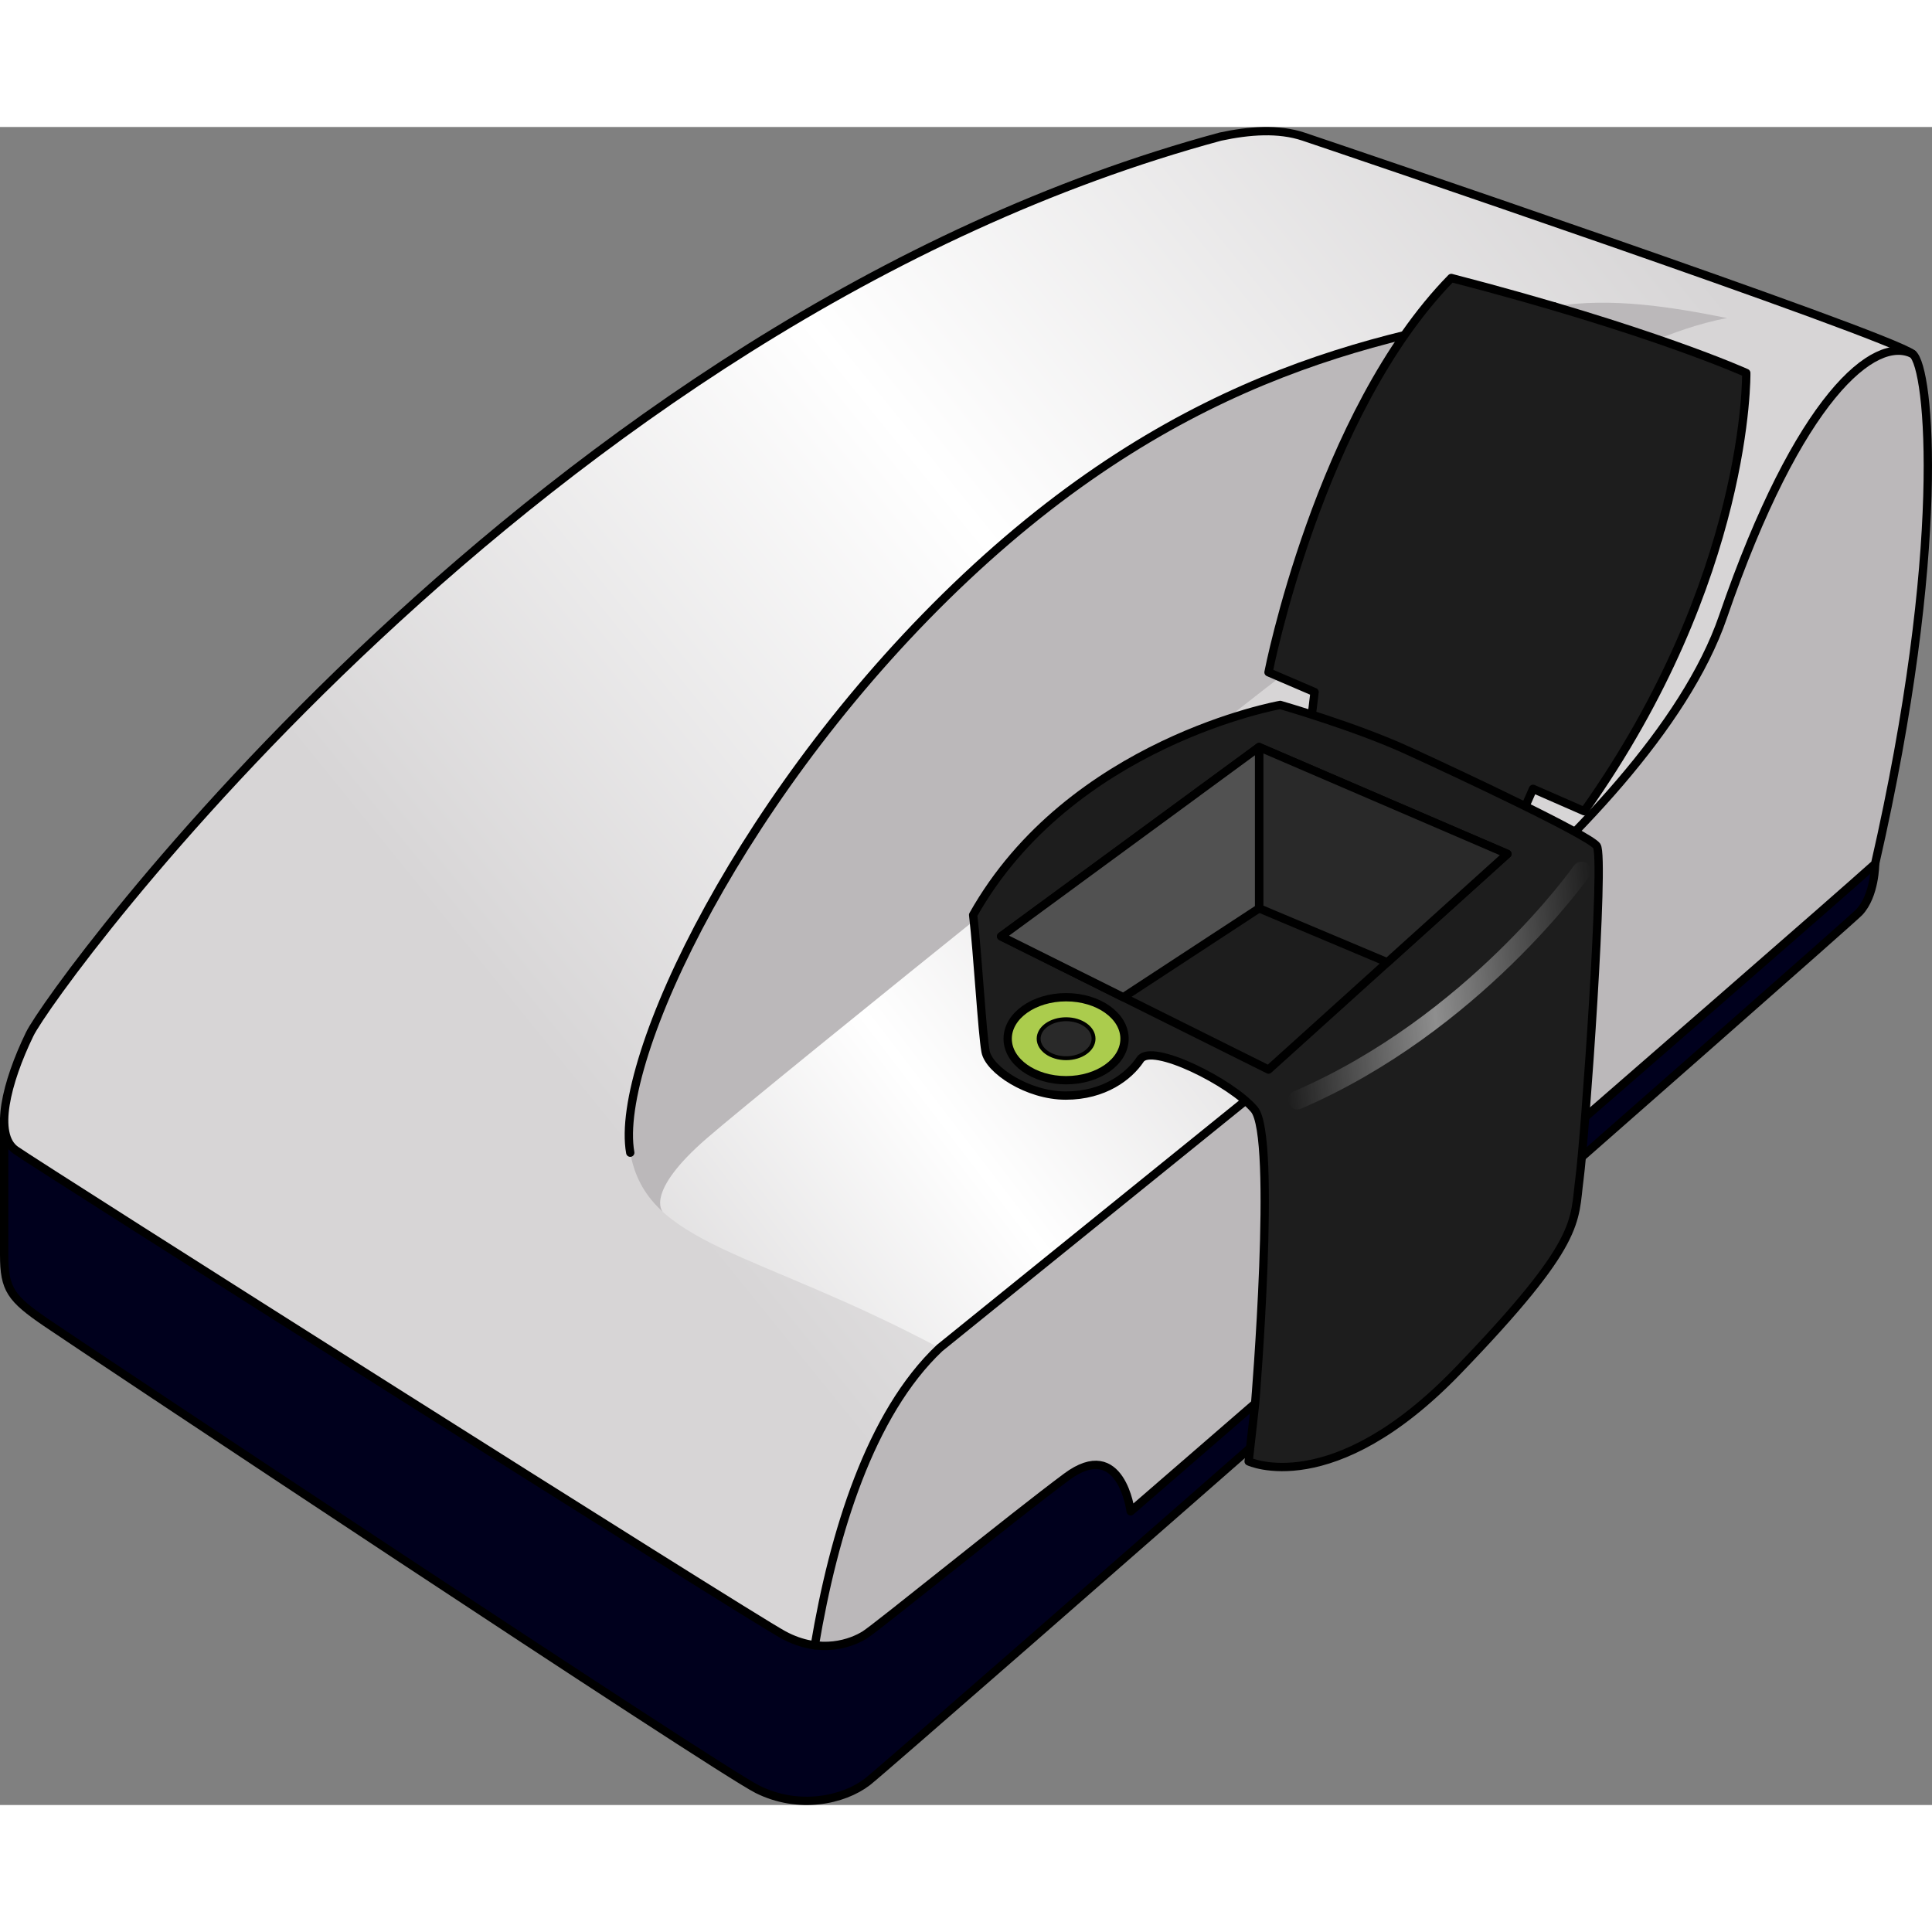 <?xml version="1.0" encoding="utf-8"?>
<!-- Created by: Science Figures, www.sciencefigures.org, Generator: Science Figures Editor -->
<svg version="1.1" id="Layer_1" xmlns="http://www.w3.org/2000/svg" xmlns:xlink="http://www.w3.org/1999/xlink" 
	 width="800px" height="800px" viewBox="0 0 232.453 201.895" enable-background="new 0 0 232.453 201.895"
	 xml:space="preserve">
<rect x="0" y="0" width="232.453" height="201.895" fill="#808080" stroke="none"/>
<g>
	<path fill="#00001D" d="M225.608,88.657c0,0,0,3.812-1.919,5.825c-1.521,1.596-116.398,102.372-119.317,104.618
		c-2.919,2.245-8.308,3.368-13.248,0.898c-4.94-2.47-81.283-53.215-85.549-56.134S0.5,139.867,0.5,135.697s0-16.331,0-16.331
		l36.023-8.224L225.608,88.657z"/>
	<path fill="none" stroke="#000000" stroke-linecap="round" stroke-linejoin="round" stroke-miterlimit="10" d="M225.608,88.657
		c0,0,0,3.812-1.919,5.825c-1.521,1.596-116.398,102.372-119.317,104.618c-2.919,2.245-8.308,3.368-13.248,0.898
		c-4.94-2.47-81.283-53.215-85.549-56.134S0.5,139.867,0.5,135.697s0-16.331,0-16.331l36.023-8.224L225.608,88.657z"/>
	<linearGradient id="SVGID_1_" gradientUnits="userSpaceOnUse" x1="63.225" y1="134.018" x2="144.225" y2="72.018">
		<stop  offset="0" style="stop-color:#D7D5D6"/>
		<stop  offset="0.479" style="stop-color:#FFFFFF"/>
		<stop  offset="1" style="stop-color:#D7D5D6"/>
	</linearGradient>
	<path fill="url(#SVGID_1_)" d="M230.124,27.312c2.094,1.663,4.14,23.522-4.516,61.345c-10.914,9.785-89.571,77.904-89.571,77.904
		s-1.129-9.032-7.715-4.14c-6.586,4.893-22.769,18.065-24.275,19.006s-5.269,2.446-9.785,0c-4.516-2.446-89.76-56.453-92.394-58.334
		c-2.634-1.882-1.129-8.092,1.694-13.925S64.58,23.41,146.83,1.16c3.5-0.75,7-1,10,0S227.167,24.964,230.124,27.312z"/>
	<path fill="#BBB8BA" d="M156.83,1.16c-3-1-6.5-0.75-10,0C72.585,21.244,17.946,88.316,5.936,105.473l18.872,32.287l0,0
		l54.909-7.274c0,0-2.171-2.314,5.329-8.814c7.5-6.5,65.948-53.5,71-57c5.052-3.5,24.972-36.38,51.736-41.69
		c0.461-1.325,0.818-2.604,1.093-3.843C187.91,11.671,158.78,1.81,156.83,1.16z"/>
	<linearGradient id="SVGID_2_" gradientUnits="userSpaceOnUse" x1="73.057" y1="120.694" x2="203.056" y2="15.194">
		<stop  offset="0" style="stop-color:#D7D5D6"/>
		<stop  offset="0.479" style="stop-color:#FFFFFF"/>
		<stop  offset="1" style="stop-color:#D7D5D6"/>
	</linearGradient>
	<path fill="url(#SVGID_2_)" d="M156.83,1.16c-3-1-6.5-0.75-10,0C64.58,23.41,6.384,103.334,3.561,109.168
		s-4.328,12.043-1.694,13.925c2.634,1.882,87.878,55.888,92.394,58.334c1.583,0.857,3.069,1.223,4.402,1.304c0-0.22,0-0.433,0-0.654
		c0-12.5,6.114-27,14.39-35.167c-22.224-11.833-35.224-12.25-37.224-23.5s13.792-44.25,40.396-69.25s50.915-29.403,70.755-32.577
		c13.859-2.217,28.525,4.675,38.498,3.668C209.639,19.028,159.412,2.02,156.83,1.16z"/>
	<path fill="none" stroke="#000000" stroke-linecap="round" stroke-linejoin="round" stroke-miterlimit="10" d="M75.83,123.41
		c-2-11.25,13.792-44.25,40.396-69.25s50.915-29.403,70.755-32.577"/>
	<path fill="#BBB8BA" d="M207.307,58.92c-9.122,26.538-54.683,55.987-54.683,55.987l-39.571,32.002
		c-8.376,7.925-12.745,22.282-15.017,35.763c2.771,0.352,4.951-0.583,6.01-1.245c1.505-0.941,17.688-14.113,24.275-19.006
		c6.586-4.893,7.715,4.14,7.715,4.14s78.657-68.119,89.571-77.904c8.656-37.823,6.611-59.682,4.516-61.345
		C225.573,25.005,216.43,32.383,207.307,58.92z"/>
	<path fill="none" stroke="#000000" stroke-linecap="round" stroke-linejoin="round" stroke-miterlimit="10" d="M230.124,27.312
		c-4.551-2.307-13.694,5.071-22.816,31.609s-54.683,55.987-54.683,55.987"/>
	<path fill="none" stroke="#000000" stroke-linecap="round" stroke-linejoin="round" stroke-miterlimit="10" d="M152.624,114.908
		l-39.571,32.002c-8.376,7.925-12.745,22.282-15.017,35.763"/>
	<path fill="none" stroke="#000000" stroke-linecap="round" stroke-linejoin="round" stroke-miterlimit="10" d="M230.124,27.312
		c2.094,1.663,4.14,23.522-4.516,61.345c-10.914,9.785-89.571,77.904-89.571,77.904s-1.129-9.032-7.715-4.14
		c-6.586,4.893-22.769,18.065-24.275,19.006s-5.269,2.446-9.785,0c-4.516-2.446-89.76-56.453-92.394-58.334
		c-2.634-1.882-1.129-8.092,1.694-13.925S64.58,23.41,146.83,1.16c3.5-0.75,7-1,10,0S227.167,24.964,230.124,27.312z"/>
	<g>
		<path fill="#1D1D1D" stroke="#000000" stroke-linecap="round" stroke-linejoin="round" stroke-miterlimit="10" d="M157.802,70.988
			l0.363-2.999l-5.541-2.379c0,0,6.06-31.166,21.989-47.442c24.067,6.233,35.495,11.428,35.495,11.428s0.41,24.679-19.501,52.728
			l-6.155-2.692l-1.528,3.466L157.802,70.988z"/>
		<path fill="#1D1D1D" stroke="#000000" stroke-linecap="round" stroke-linejoin="round" stroke-miterlimit="10" d="M154.035,69.536
			c0,0-25.267,4.483-36.949,25.267c0.543,4.619,1.087,14.263,1.494,16.437c0.408,2.173,5.026,5.298,9.645,5.298
			c4.619,0,7.607-2.309,8.966-4.347c1.358-2.038,10.951,2.751,13.72,6.011c2.769,3.26,0.103,35.382,0.103,35.382l-0.782,6.967
			c0,0,10.052,4.754,25.131-10.867c15.078-15.622,13.992-17.931,14.671-23.093c0.679-5.162,3.063-38.759,2.082-40.089
			c-0.981-1.33-16.617-8.678-22.866-11.53C163,72.117,154.035,69.536,154.035,69.536z"/>
		<polygon fill="none" stroke="#000000" stroke-linecap="round" stroke-linejoin="round" stroke-miterlimit="10" points="
			151.489,74.608 181.367,87.463 152.624,113.41 120.454,97.38 		"/>
		<polygon fill="#292929" points="151.489,74.608 151.489,94.009 166.919,100.505 181.367,87.463 		"/>
		<polygon fill="none" stroke="#000000" stroke-linecap="round" stroke-linejoin="round" stroke-miterlimit="10" points="
			151.489,74.608 151.489,94.009 166.919,100.505 181.367,87.463 		"/>
		<polygon fill="#515151" points="151.489,74.608 151.489,94.009 135.156,104.705 120.454,97.38 		"/>
		<polygon fill="none" stroke="#000000" stroke-linecap="round" stroke-linejoin="round" stroke-miterlimit="10" points="
			151.489,74.608 151.489,94.009 135.156,104.705 120.454,97.38 		"/>
		
			<ellipse fill="#ABCC4D" stroke="#000000" stroke-linecap="round" stroke-linejoin="round" stroke-miterlimit="10" cx="128.27" cy="109.697" rx="7.029" ry="4.992"/>
		
			<ellipse fill="#292929" stroke="#000000" stroke-width="0.47" stroke-linecap="round" stroke-linejoin="round" stroke-miterlimit="10" cx="128.27" cy="109.697" rx="3.303" ry="2.345"/>
		
			<linearGradient id="SVGID_3_" gradientUnits="userSpaceOnUse" x1="127.148" y1="59.84" x2="165.912" y2="59.84" gradientTransform="matrix(0.996 -0.089 0.089 0.996 21.915 56.77)">
			<stop  offset="0" style="stop-color:#FFFFFF;stop-opacity:0"/>
			<stop  offset="0.479" style="stop-color:#FFFFFF"/>
			<stop  offset="1" style="stop-color:#FFFFFF;stop-opacity:0"/>
		</linearGradient>
		<path opacity="0.5" fill="url(#SVGID_3_)" d="M156.207,118.197c-0.473,0.042-0.939-0.218-1.137-0.678
			c-0.246-0.572,0.018-1.235,0.589-1.482c20.913-9.012,33.582-26.977,33.708-27.158c0.353-0.51,1.055-0.638,1.569-0.282
			c0.512,0.356,0.638,1.058,0.282,1.569c-0.128,0.186-13.144,18.668-34.666,27.943C156.44,118.158,156.323,118.187,156.207,118.197z
			"/>
	</g>
</g>
</svg>